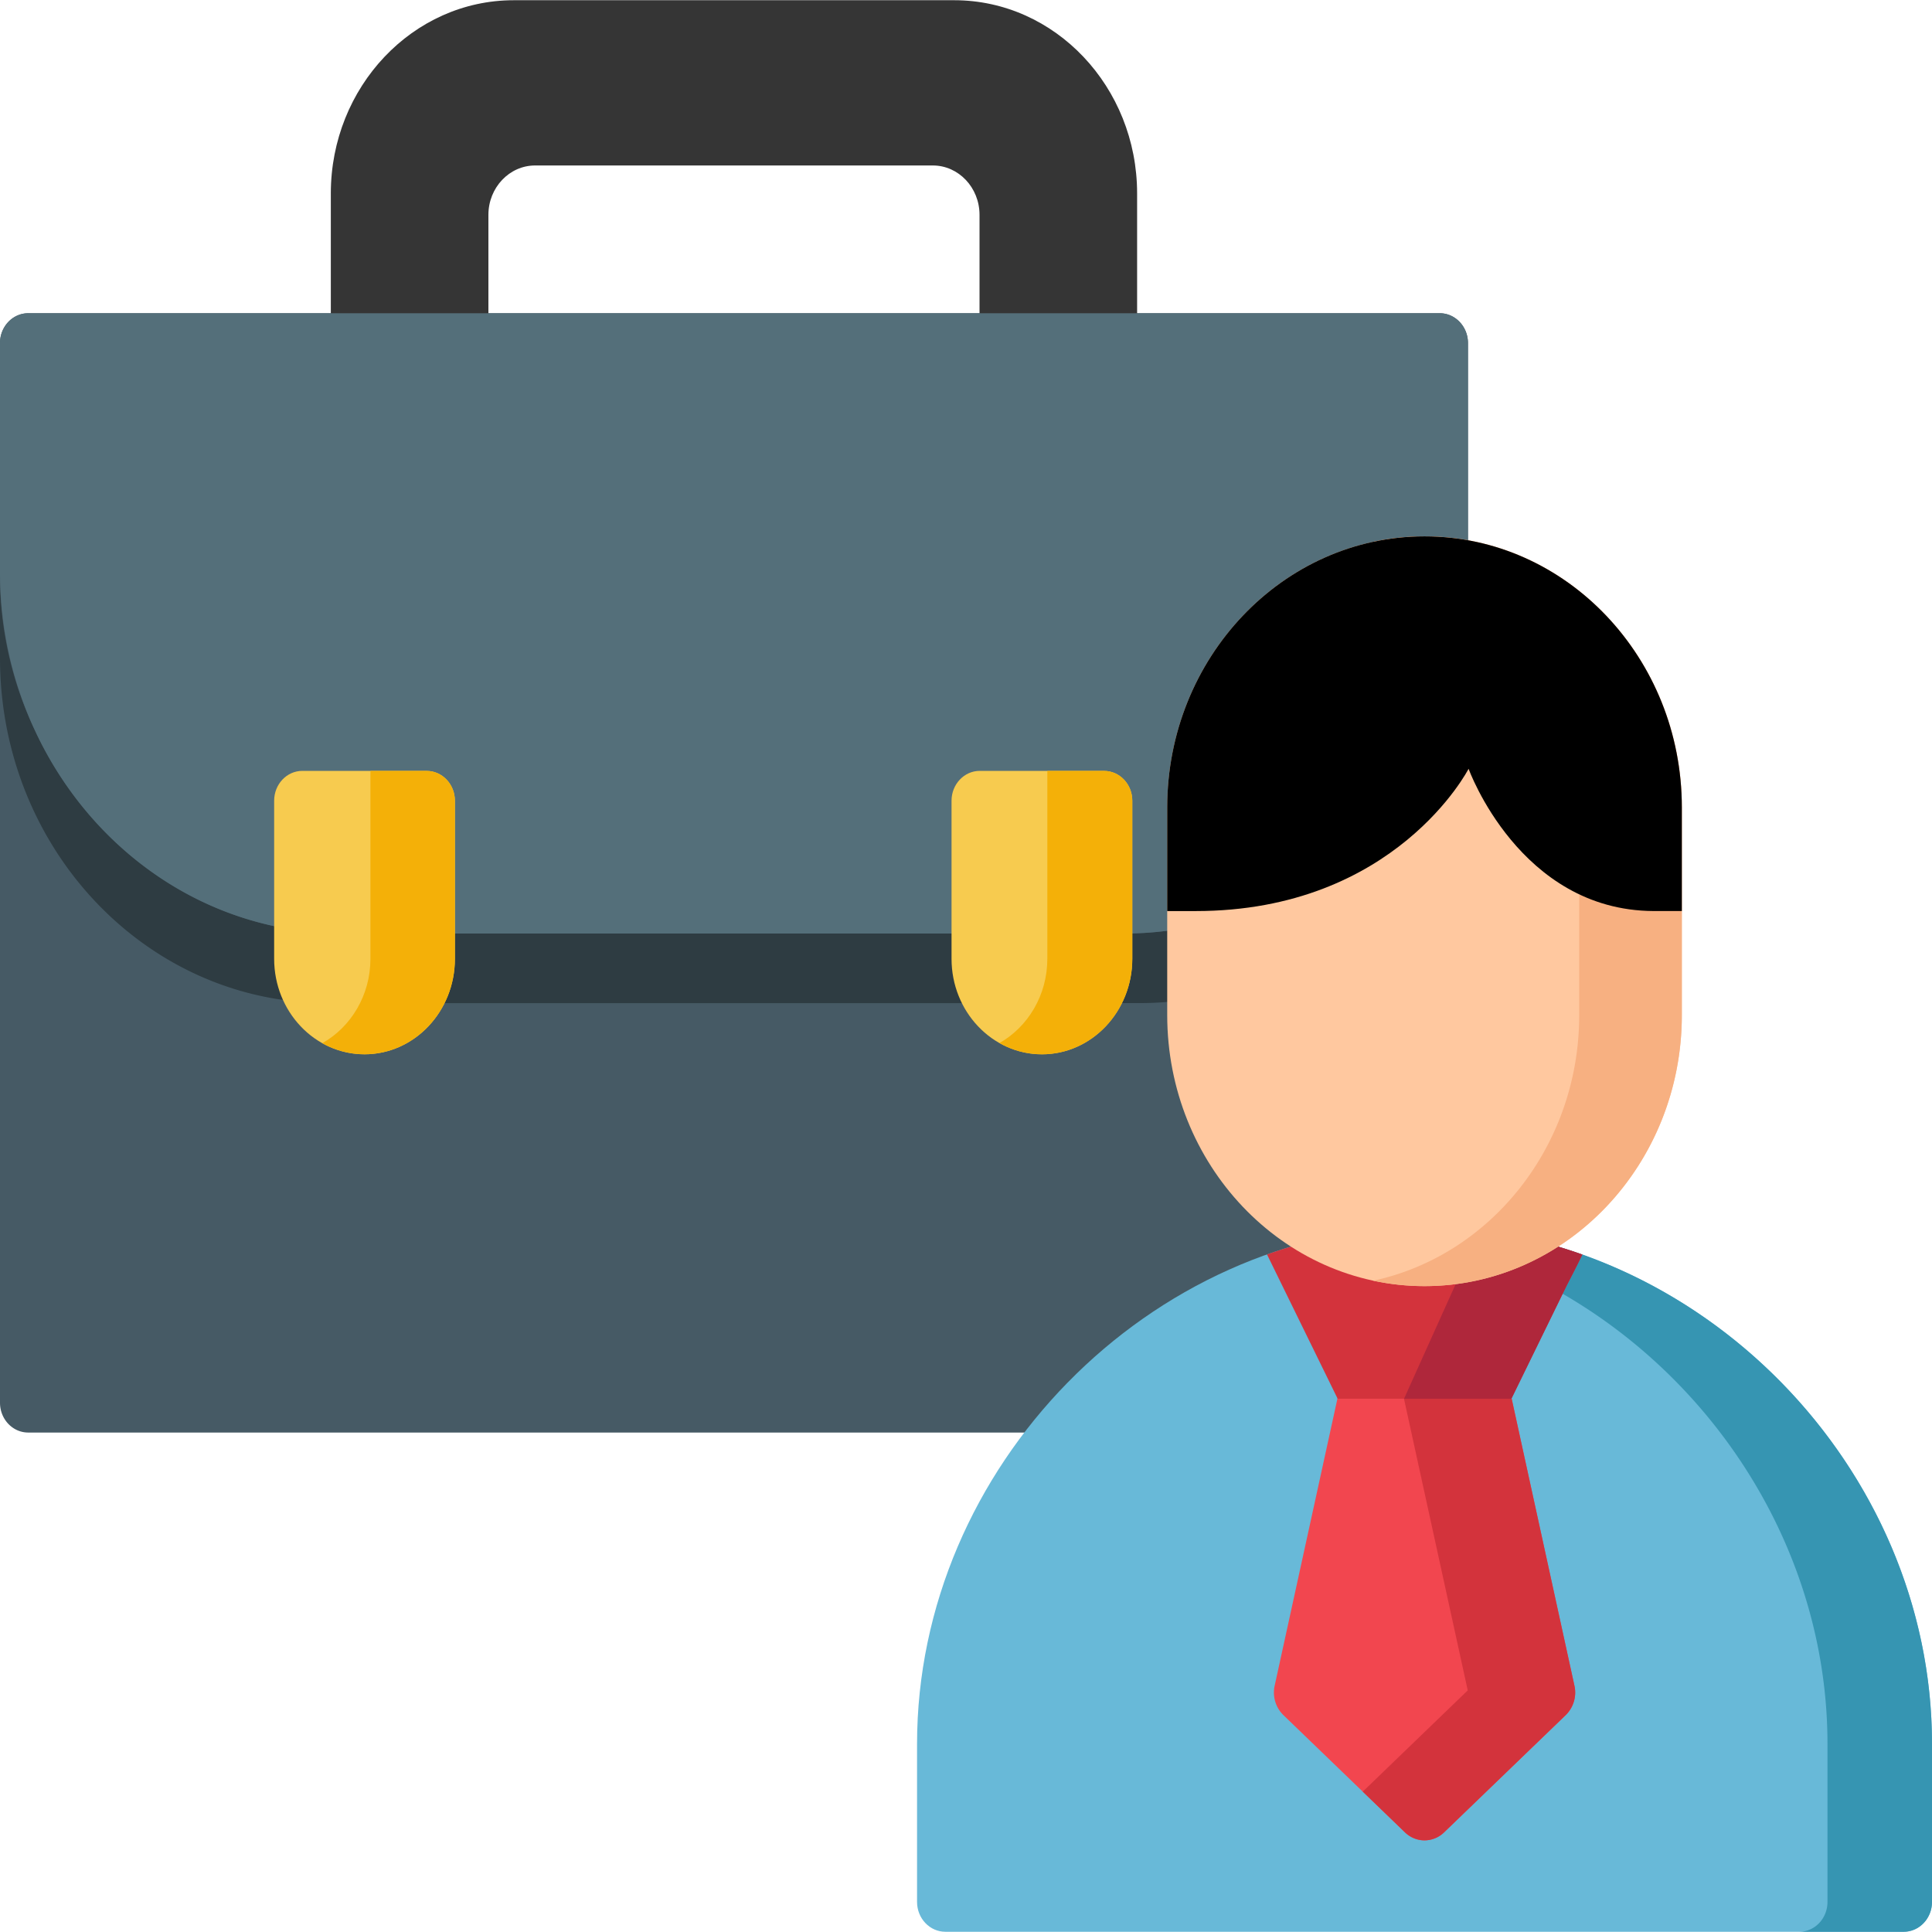 <?xml version="1.0" encoding="UTF-8"?> <svg xmlns="http://www.w3.org/2000/svg" width="60" height="60" fill="none"><path d="M44.361 18.635c.099 0 .2.002.308.008.24.012.474-.08.648-.254a.953.953 0 0 0 .272-.672v-7.062c0-.512-.393-.927-.877-.927H.877c-.484 0-.877.415-.877.927v32.908c0 .512.393.926.877.926h33.214a.854.854 0 0 0 .6-.25c1.778-1.76 3.953-3.035 6.287-3.69h.001c.131-.037.263-.072.395-.104l.072-.018c.104-.025.21-.05.314-.072l.108-.023c.098-.02.197-.04.295-.058l.1-.019c.13-.023.258-.044.388-.063h.004c.132-.02.264-.037.396-.053l.106-.01a13.36 13.36 0 0 1 .699-.057l.122-.007c.054-.003.108-.004.175-.006a.826.826 0 0 0 .208-.035c.067.02.136.032.209.035l.112.004h.029a.86.86 0 0 0 .61-.266.966.966 0 0 0 .268-.672.952.952 0 0 0-.272-.67.852.852 0 0 0-.713-.251l-.038.002a.83.83 0 0 0-.205.034.833.833 0 0 0-.205-.034c-3.313-.116-6.008-3.058-6.008-6.56V25.2c0-3.62 2.787-6.565 6.213-6.565z" fill="#465A65"></path><path d="M44.252 38.075h-.024c-8.536.123-15.748 7.489-15.748 16.084v4.907c0 .512.394.927.88.927h29.76c.486 0 .88-.415.88-.927V54.16c0-8.595-7.211-15.96-15.748-16.084z" fill="#68B9D8"></path><path d="M44.252 38.075h-.024a15.04 15.04 0 0 0-1.61.11c7.813.955 14.136 7.925 14.136 15.974v4.908c0 .511-.393.926-.88.926h3.246c.486 0 .88-.415.88-.926V54.16c0-8.596-7.212-15.962-15.748-16.085z" fill="#3695B2"></path><path d="M48.895 52.35l-2.028-9.275c-.094-.43-.458-.736-.878-.736h-3.497c-.42 0-.784.305-.878.736l-2.028 9.275a.98.98 0 0 0 .27.913l3.776 3.642c.172.166.39.249.608.249a.874.874 0 0 0 .609-.25l3.777-3.641a.981.981 0 0 0 .27-.913z" fill="#F2464F"></path><path d="M48.625 53.263a.98.98 0 0 0 .27-.913l-1.949-8.91h-3.344l1.98 9.057-3.26 3.144 1.31 1.264c.172.166.39.248.608.248a.873.873 0 0 0 .608-.248l3.777-3.642zm.515-14.301a15.227 15.227 0 0 0-4.888-.887h-.024a15.228 15.228 0 0 0-4.88.883l2.194 4.481h5.395l1.703-3.486c.058-.118.287-.547.5-.992z" fill="#D3333C"></path><path d="M49.14 38.961a15.356 15.356 0 0 0-3.177-.76l-2.36 5.238h3.335l1.703-3.486c.058-.118.287-.547.5-.992z" fill="#AF273B"></path><path d="M29.635.007H15.954c-3.132 0-5.68 2.692-5.68 6v4.648c0 .512.393.927.878.927h3.139c.484 0 .877-.415.877-.927V6.672c0-.845.65-1.533 1.45-1.533H28.97c.8 0 1.45.688 1.45 1.533v3.983c0 .512.393.927.878.927h3.139c.484 0 .877-.415.877-.927V6.008c0-3.31-2.548-6.001-5.68-6.001z" fill="#353535"></path><path d="M37.479 28.668c-.83.214-1.68.322-2.529.322h-.223v2.162h.688c.832 0 1.639-.108 2.412-.307v-2.364a.852.852 0 0 1-.348.187zM1.12 22.756A11.155 11.155 0 0 1 0 17.863v2.569c0 5.456 3.859 9.957 8.85 10.63v-2.235c-3.42-.613-6.25-2.939-7.73-6.07zm29.309 6.234H13.25a.832.832 0 0 1-.39-.097v2.26h17.854v-2.215a.83.83 0 0 1-.286.052z" fill="#2E3C42"></path><path d="M44.712 9.728H.877c-.484 0-.877.415-.877.927v7.094c0 5.64 3.99 10.433 9.28 11.147a.847.847 0 0 0 .69-.224.95.95 0 0 0 .298-.696v-2.182h2.105v2.269c0 .512.393.927.878.927h17.177c.485 0 .877-.415.877-.927v-2.269h2.105v2.269c0 .512.393.927.878.927h.662c.849 0 1.7-.109 2.529-.322.392-.101.669-.473.669-.9V25.2c0-3.62 2.787-6.565 6.213-6.565.099 0 .2.002.308.008.24.012.474-.08.648-.255a.953.953 0 0 0 .272-.67v-7.063c0-.512-.393-.927-.877-.927z" fill="#546F7A"></path><path d="M13.25 23.94H9.39c-.484 0-.876.415-.876.927v4.91c0 1.635 1.259 2.965 2.806 2.965 1.548 0 2.807-1.33 2.807-2.966v-4.909c0-.511-.392-.926-.877-.926z" fill="#F7CB4F"></path><path d="M13.25 23.94h-1.746v5.836c0 1.135-.607 2.122-1.495 2.621.392.22.838.345 1.312.345 1.548 0 2.807-1.33 2.807-2.965v-4.91c0-.511-.393-.926-.877-.926z" fill="#F4B008"></path><path d="M34.287 23.94h-3.86c-.483 0-.876.415-.876.927v4.91c0 1.635 1.259 2.965 2.807 2.965 1.547 0 2.806-1.33 2.806-2.966v-4.909c0-.511-.392-.926-.877-.926z" fill="#F7CB4F"></path><path d="M34.288 23.94h-1.762v5.836c0 1.132-.604 2.117-1.488 2.617.394.222.843.35 1.32.35 1.548 0 2.807-1.331 2.807-2.967v-4.909c0-.511-.393-.926-.877-.926z" fill="#F4B008"></path><path d="M44.24 16.658c-4.406 0-7.991 3.776-7.991 8.418v6.447c0 4.642 3.585 8.418 7.991 8.418s7.991-3.776 7.991-8.418v-6.447c0-4.642-3.585-8.418-7.991-8.418z" fill="#FFC89F"></path><path d="M44.24 16.658a7.62 7.62 0 0 0-1.593.168c3.645.78 6.397 4.183 6.397 8.25v6.447c0 4.067-2.752 7.47-6.397 8.25a7.6 7.6 0 0 0 1.593.169c4.407 0 7.991-3.777 7.991-8.419v-6.447c0-4.642-3.584-8.418-7.99-8.418z" fill="#F7B081"></path><path d="M52.231 28.293v-3.216c0-4.643-3.585-8.419-7.991-8.419s-7.991 3.777-7.991 8.418v3.218h.883c6.213 0 8.476-4.419 8.476-4.419s1.582 4.398 5.74 4.418h.883z" fill="#000"></path></svg> 
